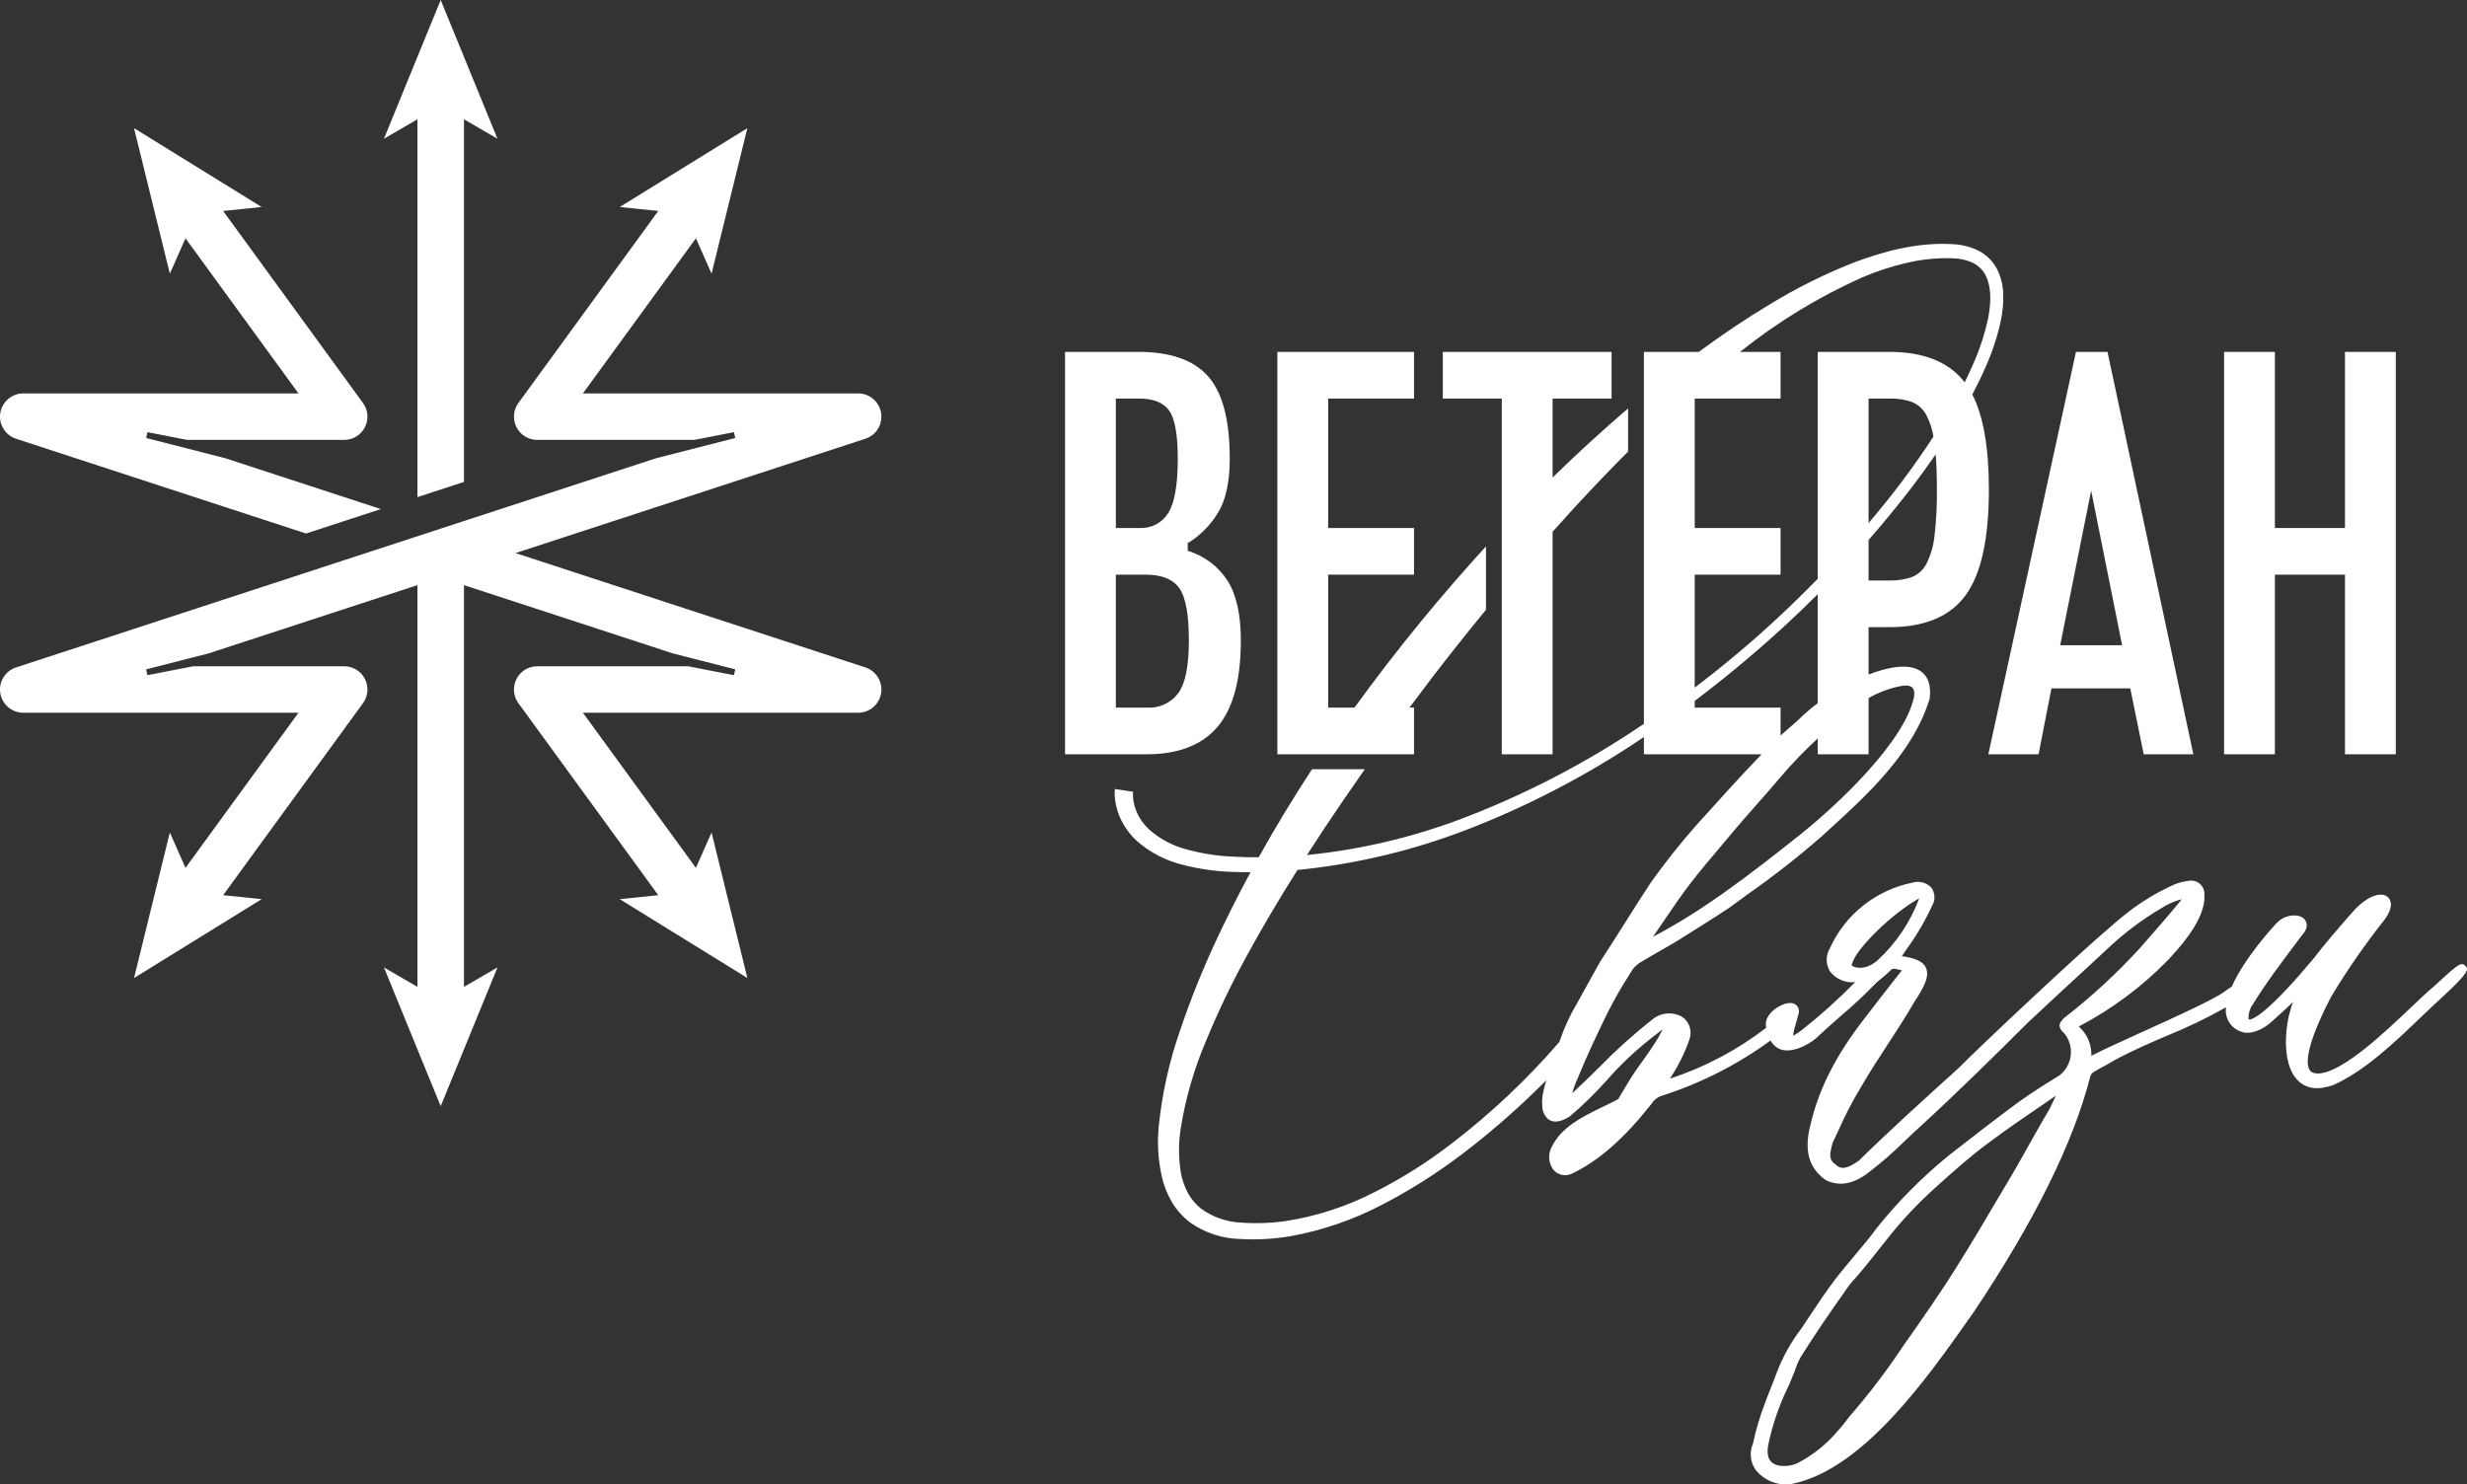 <?xml version="1.0" encoding="UTF-8"?> <svg xmlns="http://www.w3.org/2000/svg" width="226" height="136" viewBox="0 0 226 136" fill="none"><rect x="0" y="0" width="226" height="136" fill="#333333" stroke="none"/> <g clip-path="url(#clip0_133_70)"> <path fill-rule="evenodd" clip-rule="evenodd" d="M42.504 44.15L38.24 45.545V10.93L35.172 12.71L40.372 0L45.572 12.71L42.504 10.93V44.15ZM1.469 40.197L28.035 48.88L34.889 46.64L20.654 41.987L13.389 40.129L13.51 39.595L17.144 40.303H31.53C31.924 40.303 32.309 40.194 32.645 39.989C32.98 39.783 33.252 39.49 33.43 39.14C33.609 38.79 33.687 38.397 33.656 38.006C33.625 37.614 33.486 37.239 33.254 36.921L20.441 19.328L23.97 18.966L12.279 11.741L15.559 25.074L16.993 21.833L27.343 36.044H2.132C1.625 36.044 1.134 36.225 0.749 36.554C0.363 36.883 0.107 37.338 0.027 37.838C-0.053 38.338 0.048 38.851 0.313 39.283C0.577 39.715 0.987 40.039 1.469 40.197ZM79.275 61.148L47.226 50.672L79.275 40.197C79.757 40.039 80.168 39.715 80.432 39.283C80.696 38.851 80.798 38.338 80.718 37.838C80.638 37.338 80.382 36.883 79.996 36.554C79.61 36.225 79.12 36.044 78.612 36.044H53.401L63.752 21.832L65.185 25.074L68.465 11.741L56.774 18.966L60.303 19.328L47.49 36.921C47.259 37.239 47.12 37.614 47.089 38.006C47.058 38.397 47.136 38.79 47.314 39.14C47.493 39.49 47.765 39.783 48.1 39.989C48.435 40.194 48.821 40.303 49.214 40.303H63.601L67.235 39.595L67.355 40.129L60.091 41.987L42.504 47.735L40.372 48.432L38.24 49.129L33.518 50.672L1.469 61.148C0.987 61.305 0.577 61.63 0.313 62.062C0.048 62.494 -0.053 63.006 0.027 63.507C0.107 64.007 0.363 64.462 0.749 64.791C1.135 65.12 1.625 65.3 2.132 65.3H27.343L16.993 79.512L15.559 76.27L12.279 89.604L23.97 82.379L20.441 82.016L33.254 64.423C33.486 64.106 33.625 63.73 33.656 63.339C33.687 62.947 33.608 62.555 33.43 62.205C33.252 61.855 32.98 61.561 32.644 61.356C32.309 61.151 31.924 61.042 31.53 61.042H17.705L13.51 61.859L13.389 61.325L19.115 59.861L38.24 53.609V90.414L35.173 88.635L40.372 101.345L45.573 88.635L42.504 90.414V53.609L61.629 59.861L67.355 61.325L67.235 61.859L63.039 61.042H49.214C48.821 61.042 48.435 61.151 48.1 61.356C47.765 61.561 47.493 61.855 47.315 62.205C47.136 62.555 47.058 62.947 47.089 63.339C47.12 63.73 47.259 64.106 47.49 64.423L60.303 82.016L56.774 82.379L68.465 89.604L65.185 76.27L63.752 79.512L53.401 65.3H78.612C79.119 65.3 79.61 65.12 79.996 64.791C80.382 64.462 80.638 64.007 80.718 63.507C80.797 63.006 80.696 62.494 80.432 62.062C80.168 61.63 79.757 61.305 79.275 61.148Z" fill="white"></path> <path d="M225.862 88.497C225.827 88.451 225.782 88.413 225.731 88.385C225.68 88.357 225.624 88.34 225.566 88.334C225.296 88.314 224.999 88.491 222.947 90.388C222.43 90.817 221.748 91.464 220.959 92.213L220.908 92.261C218.449 94.596 214.732 98.124 212.514 98.344C211.885 98.39 211.679 98.183 211.579 98.024C211.275 97.539 211.12 96.036 213.501 91.416L213.538 91.342C215.001 88.908 216.619 86.57 218.382 84.344C219.466 82.93 218.907 82.313 218.711 82.158C218.141 81.707 216.869 81.99 215.416 83.673C214.059 85.222 213.014 86.428 211.928 87.841C208.11 92.406 206.642 93.3 206.099 93.413C206.013 93.397 206 93.37 205.993 93.356C205.959 92.921 206.072 92.488 206.314 92.124C207.527 90.144 208.879 88.348 210.315 86.44L210.869 85.699C211.668 84.844 211.178 84.282 211.072 84.178C210.597 83.713 209.414 83.746 208.652 84.483C208.182 84.946 205.583 87.821 204.445 90.404C204.204 90.549 203.971 90.706 203.747 90.876C202.73 91.609 199.229 93.197 196.107 94.612L196.061 94.633C194.11 95.519 192.417 96.287 191.589 96.733V96.63C191.593 96.141 191.492 95.658 191.292 95.212C191.093 94.766 190.8 94.368 190.433 94.045C193.497 92.443 196.283 90.361 198.686 87.877C201.003 85.397 202.039 83.508 201.945 81.947C201.954 81.771 201.924 81.596 201.858 81.433C201.792 81.27 201.691 81.124 201.562 81.004C201.433 80.884 201.279 80.794 201.112 80.74C200.944 80.686 200.767 80.67 200.592 80.691C200.154 80.738 199.723 80.836 199.308 80.985C197.546 81.757 195.901 82.771 194.419 83.997C194.181 84.186 193.837 84.477 193.373 84.885C190.421 87.367 181.504 95.758 179.376 97.901C176.304 100.678 173.129 103.549 170.313 106.315C169.064 107.235 168.573 107.061 168.23 106.749C167.496 106.252 167.608 105.802 167.854 104.815L167.88 104.71C168.052 104.353 168.224 103.983 168.399 103.607L168.441 103.517C169.027 102.183 169.699 100.889 170.453 99.643C171.24 98.278 172.133 96.911 172.921 95.704C173.759 94.422 174.624 93.096 175.397 91.753C176.441 90.188 176.725 89.358 176.443 88.693C176.165 88.039 175.393 87.773 174.231 87.602C174.387 87.367 174.549 87.13 174.716 86.883C175.605 85.662 176.368 84.355 176.996 82.981C177.147 82.732 177.223 82.444 177.213 82.152C177.204 81.86 177.11 81.577 176.942 81.338C176.726 81.101 176.446 80.931 176.136 80.848C175.826 80.765 175.498 80.772 175.192 80.869C173.549 81.2 172.008 81.915 170.696 82.956C169.383 83.997 168.337 85.334 167.644 86.857C167.449 87.179 167.345 87.548 167.344 87.924C167.343 88.3 167.444 88.669 167.637 88.992C167.905 89.343 168.26 89.618 168.666 89.791C169.073 89.964 169.517 90.028 169.956 89.978C168.424 91.538 166.795 93.002 165.079 94.359C164.823 94.564 164.55 94.745 164.262 94.9C164.31 94.521 164.395 94.147 164.515 93.784C164.592 93.524 164.675 93.236 164.759 92.895C164.811 92.746 164.815 92.584 164.771 92.431C164.726 92.279 164.636 92.144 164.511 92.046C164.037 91.692 163.299 92.028 163.004 92.188C162.406 92.513 161.767 93.113 161.767 93.821C161.767 93.938 161.775 94.054 161.79 94.17C159.141 96.206 156.165 97.78 152.99 98.824C153.054 98.715 153.119 98.606 153.185 98.494C153.832 97.493 154.356 96.418 154.744 95.292C154.895 94.919 154.914 94.506 154.8 94.12C154.685 93.735 154.444 93.399 154.115 93.168C153.682 92.92 153.182 92.812 152.684 92.859C152.187 92.906 151.716 93.105 151.337 93.43C149.612 94.793 147.978 96.267 146.443 97.841C145.671 98.601 144.874 99.384 144.034 100.158C144.164 99.674 144.336 99.204 144.55 98.751C145.327 96.801 146.297 94.794 147.235 92.853C147.854 91.625 148.537 90.429 149.28 89.271L149.544 88.842C149.762 88.546 150.042 88.3 150.363 88.12C150.919 87.781 151.475 87.464 152.05 87.135C152.619 86.81 153.187 86.486 153.764 86.135L153.807 86.107C155.332 85.151 156.91 84.162 158.403 83.177C158.944 82.779 159.487 82.382 160.032 81.987L160.129 81.916C162.472 80.273 164.727 78.509 166.884 76.629L167.694 75.887C171.073 72.801 175.277 68.96 176.778 63.998C176.928 62.787 176.633 61.932 175.899 61.458C174.739 60.709 172.753 61.195 171.179 61.796V57.458H173.105C176.315 57.458 178.634 56.487 180.06 54.546C181.487 52.605 182.2 49.372 182.201 44.849C182.201 41.011 181.694 38.108 180.682 36.141C181.129 35.293 181.534 34.462 181.897 33.631C182.505 32.278 182.971 30.865 183.287 29.416C183.448 28.662 183.526 27.893 183.519 27.122C183.522 26.29 183.339 25.468 182.982 24.716C182.579 23.914 181.916 23.271 181.101 22.893C180.351 22.557 179.54 22.377 178.718 22.364L178.709 22.363C175.367 22.194 172.272 23.153 169.935 24.011C167.209 25.076 164.582 26.381 162.086 27.911C159.975 29.173 157.854 30.595 155.624 32.24H150.596V66.319C150.156 66.614 149.717 66.908 149.274 67.194C144.484 70.318 139.373 72.921 134.028 74.96C129.432 76.714 124.623 77.849 119.727 78.335C120.783 76.693 121.894 75.021 123.118 73.231C123.737 72.332 124.379 71.406 125.033 70.473H120.194C118.44 73.153 116.812 75.843 115.308 78.544C114.465 78.545 113.689 78.526 112.94 78.483C111.523 78.424 110.118 78.205 108.75 77.832C107.429 77.501 106.209 76.848 105.202 75.931C104.742 75.491 104.376 74.963 104.124 74.379C104.002 74.095 103.912 73.798 103.855 73.494C103.826 73.346 103.806 73.196 103.796 73.045C103.785 72.916 103.785 72.787 103.794 72.658L103.806 72.54L102.132 72.288L102.123 72.412C102.107 72.647 102.111 72.883 102.135 73.118C102.156 73.333 102.19 73.547 102.236 73.758C102.327 74.179 102.463 74.59 102.642 74.982C103.002 75.762 103.512 76.463 104.145 77.045C105.365 78.117 106.83 78.874 108.412 79.247C109.89 79.627 111.407 79.839 112.933 79.881C113.43 79.901 113.964 79.91 114.562 79.909C113.411 82.038 112.343 84.159 111.387 86.216C110.146 88.873 109.055 91.596 108.117 94.374C107.13 97.195 106.474 100.121 106.162 103.093C105.998 104.654 106.087 106.231 106.425 107.764C106.608 108.577 106.911 109.359 107.325 110.083C107.764 110.831 108.345 111.484 109.036 112.008C110.388 112.959 111.993 113.484 113.645 113.516C113.746 113.522 113.847 113.527 113.948 113.531C115.36 113.588 116.774 113.5 118.168 113.268C121.082 112.744 123.9 111.784 126.527 110.419C129.112 109.086 131.577 107.532 133.894 105.775C136.197 104.027 138.394 102.143 140.472 100.134C140.876 99.749 141.268 99.361 141.66 98.972C141.525 99.387 141.417 99.811 141.338 100.24C141.271 100.599 141.255 100.966 141.288 101.329C141.289 101.561 141.339 101.79 141.435 102.001C141.531 102.212 141.671 102.401 141.845 102.554C142.322 102.892 142.972 102.807 143.799 102.291C145.002 101.269 146.133 100.165 147.183 98.987C148.546 97.429 150.067 96.015 151.72 94.768C151.969 94.566 152.166 94.417 152.322 94.308C152.099 94.753 151.851 95.186 151.579 95.604C151.213 96.177 150.81 96.741 150.419 97.286C150.268 97.497 150.117 97.708 149.967 97.921C149.565 98.49 149.206 99.088 148.857 99.667C148.726 99.885 148.594 100.104 148.46 100.322C148.441 100.354 148.418 100.395 148.394 100.441C148.347 100.539 148.287 100.631 148.217 100.715C147.902 100.885 147.579 101.041 147.257 101.197L146.681 101.477C144.974 102.311 143.038 103.257 142.152 105.075C141.984 105.387 141.904 105.739 141.92 106.093C141.936 106.446 142.048 106.789 142.243 107.085L142.278 107.142C142.475 107.387 142.747 107.559 143.053 107.632C143.358 107.704 143.68 107.674 143.966 107.544C146.414 106.39 148.736 104.361 151.276 101.155C151.516 100.756 151.904 100.468 152.355 100.354C155.88 99.213 159.2 97.518 162.19 95.333C162.306 95.52 162.446 95.69 162.607 95.84C163.714 96.867 165.873 95.702 166.711 94.802C167.341 94.217 167.979 93.657 168.597 93.115L168.65 93.068C169.791 92.103 170.883 91.08 171.92 90.005C172.061 89.883 172.212 89.759 172.372 89.628C172.685 89.383 172.981 89.118 173.26 88.835C173.39 88.697 173.742 88.771 174.228 88.904C173 90.465 171.907 91.859 171.004 93.051C168.058 96.794 166.419 100.109 165.689 103.806C165.37 105.743 165.85 107.1 167.228 108.096C168.497 108.763 169.892 108.485 171.369 107.273C172.44 106.45 173.457 105.56 174.415 104.608L174.467 104.559C174.912 104.137 175.365 103.706 175.846 103.272C179.243 100.158 182.358 97.084 185.792 93.67C185.951 93.5 189.24 90.456 192.43 87.515L193.175 86.822C194.65 85.441 196.272 84.226 198.013 83.2C198.579 82.831 199.201 82.557 199.856 82.389C199.827 82.435 199.79 82.488 199.744 82.549C198.555 83.992 197.401 85.311 196.021 86.881C193.886 89.211 191.558 91.355 189.059 93.29C188.805 93.562 188.66 93.766 188.674 94.003C188.72 94.258 188.865 94.484 189.077 94.633C189.315 94.915 189.493 95.242 189.6 95.595C189.707 95.947 189.741 96.318 189.7 96.684C189.659 97.05 189.543 97.404 189.361 97.725C189.178 98.045 188.932 98.324 188.638 98.546C187.195 99.419 185.995 100.201 184.86 101.012C182.782 102.544 180.667 104.192 178.622 105.785L178.569 105.827C176.138 107.798 173.925 110.023 171.965 112.462C171.327 113.343 170.584 114.222 169.867 115.073C169.35 115.685 168.765 116.379 168.232 117.064C167.338 118.228 166.506 119.481 165.701 120.693C165.465 121.049 165.229 121.403 165.005 121.737C164.072 122.962 163.318 124.313 162.766 125.75C162.595 126.23 162.403 126.712 162.204 127.213C162.011 127.7 161.81 128.204 161.637 128.691C161.197 129.847 160.848 131.036 160.592 132.246C160.418 132.639 160.35 133.072 160.395 133.5C160.44 133.928 160.596 134.337 160.848 134.686C161.159 135.07 161.547 135.386 161.987 135.611C162.427 135.837 162.909 135.969 163.403 135.997C163.535 136.002 163.668 136 163.8 135.991C163.979 135.978 164.157 135.952 164.332 135.914C170.753 134.5 176.589 126.208 180.452 120.719L180.807 120.215C186.357 111.936 189.949 104.677 191.48 98.656C191.522 98.505 191.606 98.37 191.722 98.266C192.01 98.081 192.332 97.907 192.651 97.736C192.978 97.559 193.317 97.377 193.606 97.19C195.348 96.246 196.947 95.562 198.493 94.901C200.357 94.147 202.17 93.274 203.922 92.289C203.854 92.763 203.956 93.246 204.208 93.653C204.46 94.06 204.848 94.365 205.303 94.516C206.033 94.829 207.253 94.421 208.136 93.574C208.812 92.985 209.449 92.387 210.069 91.796C209.973 92.019 209.896 92.25 209.84 92.486C209.386 93.88 208.93 97.461 210.535 99.019C211.306 99.767 212.386 99.899 213.764 99.404C216.652 98.099 219.268 95.597 221.797 93.178L221.844 93.132C222.582 92.427 223.28 91.76 223.987 91.121C226.19 89.062 226.145 88.806 225.862 88.497ZM174.392 62.812C174.472 62.806 174.554 62.804 174.635 62.807C174.797 62.806 174.957 62.847 175.099 62.924C175.18 62.975 175.426 63.128 175.353 63.817C174.51 67.914 168.388 73.7 164.903 76.473C160.404 80.055 155.983 83.466 151.435 85.819C151.471 85.763 151.508 85.71 151.546 85.657L151.55 85.65C151.807 85.277 152.064 84.899 152.322 84.519C153.185 83.249 154.076 81.936 155.014 80.73C155.83 79.683 156.67 78.69 157.56 77.638L157.587 77.606C158.001 77.116 158.417 76.624 158.833 76.124C159.533 75.287 160.29 74.432 160.957 73.677L160.985 73.645C161.684 72.855 162.406 72.038 163.096 71.213C164.164 69.957 165.309 68.769 166.524 67.655V69.105H171.179V63.957C172.172 63.386 173.26 62.998 174.392 62.812ZM177.225 49.043C177.139 49.934 176.894 50.802 176.502 51.607C176.224 52.174 175.749 52.621 175.165 52.863C174.503 53.094 173.805 53.203 173.105 53.183H171.179V49.469C172.545 47.909 173.848 46.324 175.087 44.712C175.892 43.658 176.634 42.635 177.326 41.63C177.401 42.541 177.438 43.614 177.439 44.849C177.455 46.25 177.384 47.651 177.225 49.043ZM171.179 47.923V36.514H173.105C173.805 36.494 174.503 36.603 175.165 36.834C175.749 37.077 176.224 37.523 176.502 38.09C176.805 38.69 177.013 39.333 177.12 39.997C176.264 41.318 175.32 42.669 174.266 44.076C173.296 45.363 172.261 46.646 171.179 47.923ZM155.251 52.649H163.116V48.375H155.251V36.514H163.116V32.24H159.405C162.816 29.508 166.562 27.221 170.553 25.435C171.844 24.877 173.182 24.434 174.551 24.113C175.911 23.778 177.31 23.626 178.71 23.659C178.773 23.66 178.836 23.662 178.898 23.665C179.488 23.674 180.07 23.797 180.614 24.027C181.17 24.267 181.626 24.691 181.906 25.227C182.38 26.176 182.455 27.456 182.135 29.142C181.845 30.517 181.415 31.859 180.85 33.147C180.588 33.763 180.299 34.389 179.983 35.028C178.55 33.17 176.258 32.241 173.105 32.24H166.524V53.026C165.316 54.261 164.062 55.484 162.762 56.696C160.361 58.925 157.847 61.029 155.251 62.998V52.649ZM155.251 64.217C158.03 62.121 160.764 59.846 163.424 57.408C164.482 56.434 165.515 55.443 166.524 54.436V64.421C165.883 64.9 165.277 65.423 164.71 65.987C164.515 66.16 164.315 66.334 164.115 66.509L164.027 66.586C163.724 66.85 163.418 67.118 163.116 67.391V64.831H155.251V64.217ZM142.984 95.092C142.935 95.216 142.893 95.342 142.846 95.467C139.909 98.871 136.632 101.966 133.065 104.705C130.828 106.444 128.427 107.961 125.896 109.234C123.382 110.523 120.68 111.407 117.89 111.854C116.5 112.061 115.09 112.114 113.688 112.012C112.361 111.954 111.081 111.505 110.01 110.721C109.52 110.325 109.114 109.837 108.813 109.284C108.511 108.709 108.298 108.092 108.18 107.454C107.958 106.108 107.953 104.736 108.164 103.39C108.609 100.619 109.392 97.914 110.497 95.334C111.575 92.719 112.796 90.165 114.154 87.684C115.548 85.124 117.087 82.514 118.858 79.706C124.2 79.174 129.446 77.923 134.453 75.986C139.851 73.891 145.009 71.224 149.839 68.033C150.092 67.867 150.344 67.694 150.596 67.525V69.105H161.379C159.342 71.225 157.363 73.421 155.446 75.553C153.947 77.246 152.539 79.017 151.228 80.859C150.431 82.067 149.627 83.341 148.917 84.465L148.867 84.544C148.135 85.703 147.379 86.9 146.598 88.086L143.974 92.816C143.594 93.552 143.263 94.312 142.984 95.092ZM172.03 87.959L172.016 87.971C171.245 88.667 170.303 88.862 169.64 88.475C169.64 88.408 169.649 88.341 169.669 88.278C170.059 86.871 173.439 83.606 175.816 82.308C175.015 84.462 173.718 86.398 172.03 87.959ZM188.306 100.445L188.279 100.504C188.101 100.893 187.899 101.333 187.691 101.723C187.044 102.794 186.426 103.902 185.828 104.972L185.751 105.11C185.388 105.76 185.022 106.415 184.648 107.065C184.067 108.034 183.495 109.004 182.924 109.974C181.809 111.866 180.656 113.822 179.429 115.777C177.873 118.307 176.113 120.807 174.389 123.256C172.881 125.533 171.226 127.709 169.435 129.77C169.105 130.206 168.764 130.656 168.424 131.021C167.388 132.271 166.112 133.301 164.671 134.049C164.112 134.302 163.488 134.375 162.885 134.26C162.073 134.048 161.782 133.424 161.993 132.352C162.357 130.617 162.923 128.932 163.68 127.329C163.844 127.026 163.984 126.71 164.1 126.385C164.192 126.149 164.286 125.905 164.421 125.608C164.583 125.047 164.828 124.514 165.149 124.026C166.298 122.223 167.585 120.318 168.985 118.352C169.276 117.899 169.61 117.476 169.981 117.086C170.162 116.883 170.343 116.68 170.51 116.473C171.043 115.831 171.563 115.175 172.08 114.522C172.807 113.603 173.56 112.652 174.332 111.774C175.36 110.63 176.453 109.546 177.607 108.529C179.048 107.241 180.537 105.908 182.091 104.762C183.785 103.491 185.61 102.247 187.386 101.036L187.495 100.962C187.773 100.773 188.05 100.584 188.33 100.392L188.306 100.445Z" fill="white"></path> <path d="M126 69.105H129.537V64.831H129.12C130.533 62.926 131.877 61.172 133.197 59.508C134.167 58.278 135.145 57.063 136.13 55.863V50.058C134.097 52.281 132.095 54.594 130.122 56.997C127.969 59.631 125.956 62.242 124.084 64.831H121.672V52.649H129.537V48.375H121.672V36.514H129.537V32.24H117.017V69.105H126Z" fill="white"></path> <path d="M137.578 48.495V69.105H142.233V48.721C142.892 47.981 143.552 47.249 144.212 46.526C145.93 44.663 147.564 42.957 149.148 41.373V37.421C146.816 39.414 144.511 41.523 142.233 43.749V36.514H147.637V32.24H132.175V36.514H137.578V48.495Z" fill="white"></path> <path d="M208.401 52.649H214.821V69.105H219.476V32.24H214.821V48.375H208.401V32.24H203.746V69.105H208.401V52.649Z" fill="white"></path> <path d="M111.533 66.594C112.96 64.92 113.673 62.284 113.673 58.687C113.673 56.3 113.263 54.466 112.442 53.183C111.589 51.876 110.3 50.911 108.804 50.459V49.764C109.902 49.097 110.827 48.182 111.506 47.093C112.273 45.917 112.656 44.225 112.656 42.017C112.656 38.491 111.997 35.98 110.677 34.484C109.357 32.988 107.235 32.24 104.31 32.24H97.568V69.105H105.059C107.948 69.105 110.106 68.268 111.533 66.594ZM102.223 36.514H104.31C105.665 36.514 106.602 36.888 107.119 37.636C107.636 38.384 107.895 39.844 107.895 42.017C107.895 44.439 107.6 46.104 107.012 47.013C106.74 47.45 106.356 47.806 105.9 48.046C105.444 48.285 104.932 48.399 104.417 48.375H102.223V36.514ZM102.223 52.649H104.952C106.414 52.649 107.44 53.059 108.028 53.878C108.617 54.697 108.911 56.3 108.911 58.687C108.911 61.002 108.59 62.605 107.948 63.495C107.617 63.941 107.179 64.297 106.674 64.53C106.169 64.764 105.614 64.867 105.059 64.831H102.223V52.649Z" fill="white"></path> <path d="M186.753 69.105L187.93 63.068H195.153L196.384 69.105H200.932L193.067 32.24H190.178L182.152 69.105H186.753ZM191.569 44.956L194.404 59.114H188.733L191.569 44.956Z" fill="white"></path> </g> <defs> <clipPath id="clip0_133_70"> <rect width="226" height="136" fill="white"></rect> </clipPath> </defs> </svg> 
